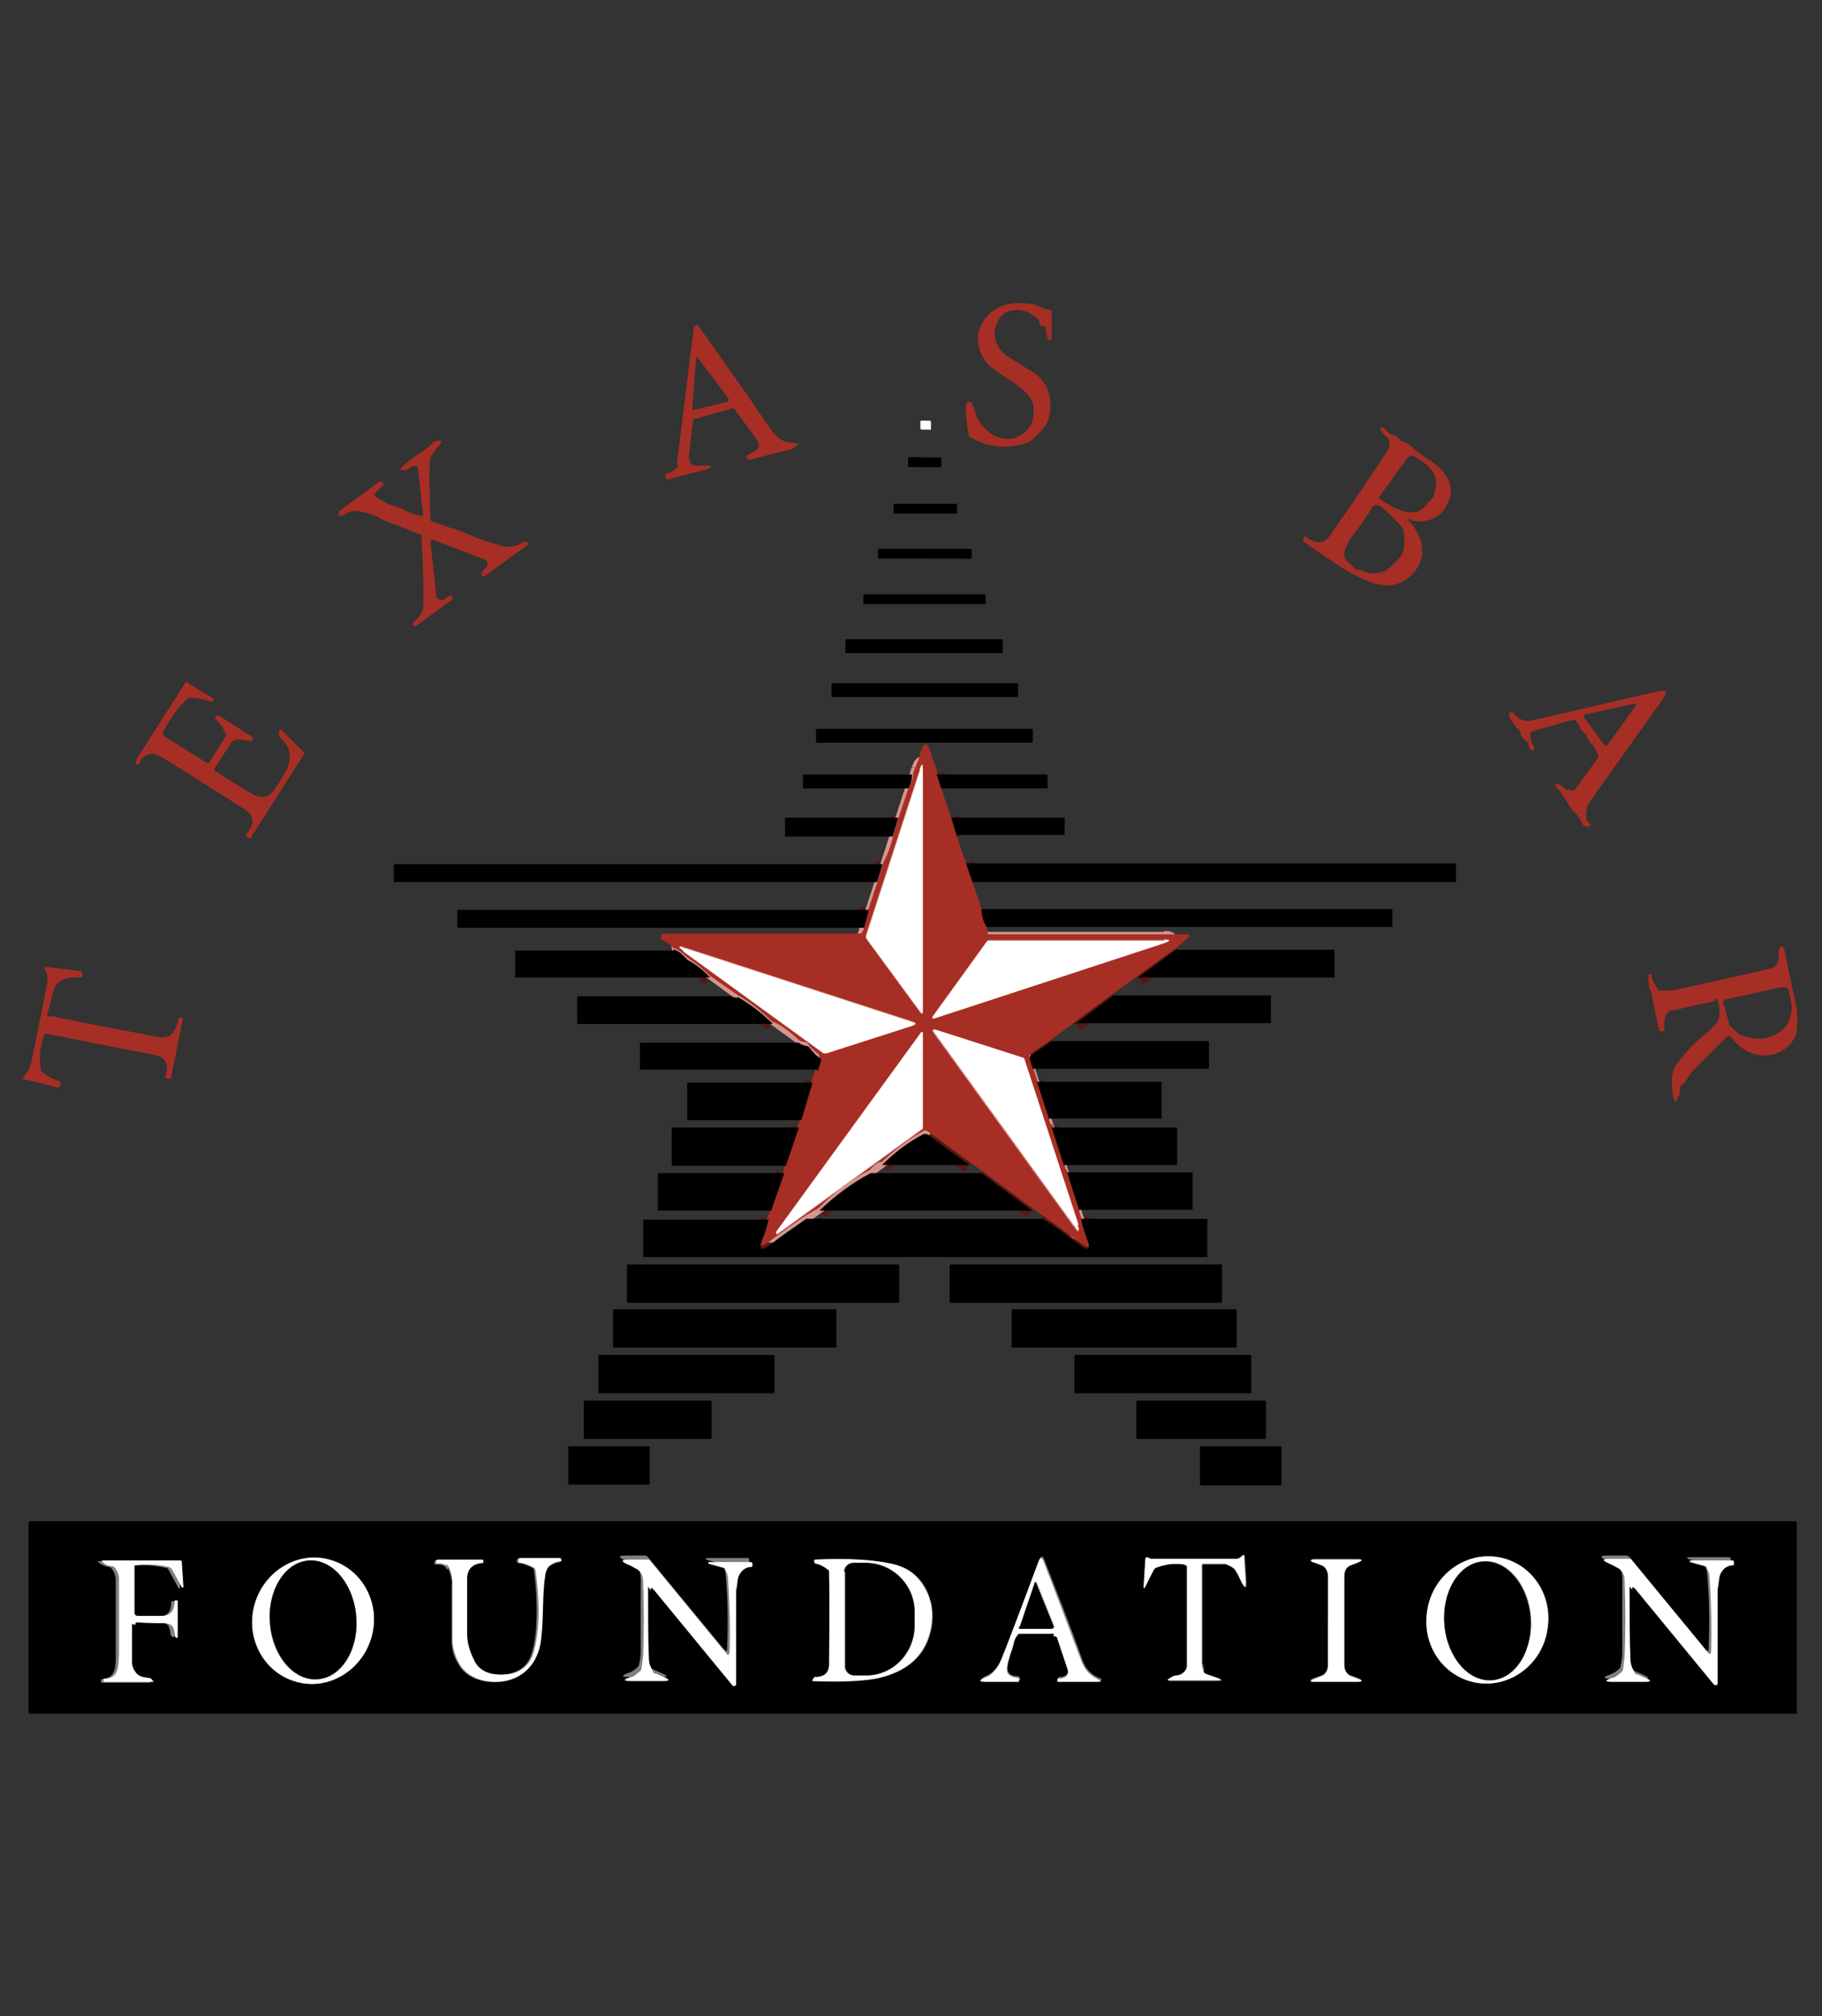 <?xml version="1.0" encoding="UTF-8"?>
<svg xmlns="http://www.w3.org/2000/svg" width="223.5" height="247.3" version="1.1" viewBox="0 0 223.5 247.3">
  <rect x="0" y="0" width="223.5" height="247.3" fill="#333333" stroke="none"/>
  <!-- Generator: Adobe Illustrator 28.7.1, SVG Export Plug-In . SVG Version: 1.2.0 Build 142)  -->
  <g>
    <g id="Layer_1">
      <g>
        <g>
          <path d="M114.9,95l.6,1.8" vector-effect="non-scaling-stroke" fill="none" stroke="#541813" stroke-width="2"/>
          <path d="M116.7,100.3l.7,2.3" vector-effect="non-scaling-stroke" fill="none" stroke="#541813" stroke-width="2"/>
          <path d="M118.5,105.9l.8,2.3" vector-effect="non-scaling-stroke" fill="none" stroke="#541813" stroke-width="2"/>
          <path d="M120.4,111.5c0,1,.3,1.7.7,2.3" vector-effect="non-scaling-stroke" fill="none" stroke="#541813" stroke-width="2"/>
          <path d="M144.4,116.5l-4.8,3.5" vector-effect="non-scaling-stroke" fill="none" stroke="#541813" stroke-width="2"/>
          <path d="M136.6,122.1l-4.7,3.5" vector-effect="non-scaling-stroke" fill="none" stroke="#541813" stroke-width="2"/>
          <path d="M129,127.7l-2.6,1.8c-.1,0-.2.2-.1.4l.4,1.2" vector-effect="non-scaling-stroke" fill="none" stroke="#541813" stroke-width="2"/>
          <path d="M127.2,132.7l1.5,4.6" vector-effect="non-scaling-stroke" fill="none" stroke="#541813" stroke-width="2"/>
          <path d="M129,138.3l1.5,4.6" vector-effect="non-scaling-stroke" fill="none" stroke="#541813" stroke-width="2"/>
          <path d="M130.9,143.9l1.5,4.7" vector-effect="non-scaling-stroke" fill="none" stroke="#541813" stroke-width="2"/>
          <path d="M132.6,149.4c.2,1,.5,1.9.7,2.4.6,1.5.3,1.7-1,.7-1.2-.9-2.7-2-4.4-3.2" vector-effect="non-scaling-stroke" fill="none" stroke="#541813" stroke-width="2"/>
          <path d="M126.5,148.5l-6.2-4.6" vector-effect="non-scaling-stroke" fill="none" stroke="#541813" stroke-width="2"/>
          <path d="M118.9,142.9l-5.2-3.8c-.1,0-.3-.1-.4,0-1.8,1-3.5,2.3-5.1,3.8" vector-effect="non-scaling-stroke" fill="none" stroke="#541813" stroke-width="2"/>
          <path d="M106.8,143.9c-2.3,1.2-4.4,2.8-6.3,4.7" vector-effect="non-scaling-stroke" fill="none" stroke="#541813" stroke-width="2"/>
          <path d="M98.9,149.5c-1.7,1.2-3.2,2.2-4.3,3.1-1.3,1-1.6.8-1-.8.2-.6.5-1.4.7-2.3" vector-effect="non-scaling-stroke" fill="none" stroke="#541813" stroke-width="2"/>
          <path d="M94.6,148.5l1.6-4.6" vector-effect="non-scaling-stroke" fill="none" stroke="#541813" stroke-width="2"/>
          <path d="M96.4,143l1.6-4.7" vector-effect="non-scaling-stroke" fill="none" stroke="#541813" stroke-width="2"/>
          <path d="M98.3,137.4l1.4-4.7" vector-effect="non-scaling-stroke" fill="none" stroke="#541813" stroke-width="2"/>
          <path d="M100.2,131.2l.4-1.2c0-.2,0-.3-.1-.4-.5-.4-1-.8-1.3-1.3,0-.1-.2-.2-.4-.2-.4,0-.7-.2-.9-.4" vector-effect="non-scaling-stroke" fill="none" stroke="#541813" stroke-width="2"/>
          <path d="M94.8,125.6c-1.3-1.3-2.7-2.4-4.3-3.3" vector-effect="non-scaling-stroke" fill="none" stroke="#541813" stroke-width="2"/>
          <path d="M87.1,120c-.7-.7-1.5-1.4-2.3-1.9-.3-.2-.7-.5-1-.8-.4-.4-.8-.6-1.2-.7" vector-effect="non-scaling-stroke" fill="none" stroke="#541813" stroke-width="2"/>
          <path d="M105.9,113.8l.6-2.3" vector-effect="non-scaling-stroke" fill="none" stroke="#541813" stroke-width="2"/>
          <path d="M107.7,108.2l.7-2.3" vector-effect="non-scaling-stroke" fill="none" stroke="#541813" stroke-width="2"/>
          <path d="M109.5,102.6l.7-2.3" vector-effect="non-scaling-stroke" fill="none" stroke="#541813" stroke-width="2"/>
          <path d="M111.4,96.8c.4-.6.6-1.2.5-1.7" vector-effect="non-scaling-stroke" fill="none" stroke="#541813" stroke-width="2"/>
          <path d="M112.8,94.4l-6.6,20.3c0,.2,0,.3,0,.4l6.6,9c.2.3.4.3.4-.1v-29.6c0-.8-.1-.8-.4,0" vector-effect="non-scaling-stroke" fill="none" stroke="#d39690" stroke-width="2"/>
          <path d="M142.8,115.3h-21.4c-.2,0-.3,0-.4.2l-6.5,9c-.2.3-.2.4.2.3l28.1-9.2c.8-.3.8-.4,0-.4" vector-effect="non-scaling-stroke" fill="none" stroke="#d39690" stroke-width="2"/>
          <path d="M83.8,116.6l17.2,12.5c.1,0,.3.1.4,0l10.6-3.4c.4-.1.4-.2,0-.4l-28-9.1c-.8-.3-.8-.1-.2.3" vector-effect="non-scaling-stroke" fill="none" stroke="#d39690" stroke-width="2"/>
          <path d="M132.2,150.3l-6.6-20.2c0-.2-.2-.3-.3-.3l-10.6-3.4c-.4-.1-.4,0-.2.3l17.3,23.9c.5.7.6.6.3-.2" vector-effect="non-scaling-stroke" fill="none" stroke="#d39690" stroke-width="2"/>
          <path d="M113.2,126.8c0,0,0-.1-.1-.1,0,0,0,0-.1,0l-17.8,24.5c0,0,0,.2,0,.2,0,0,.1,0,.2,0l17.8-12.9s0,0,0-.1v-11.5" vector-effect="non-scaling-stroke" fill="none" stroke="#d39690" stroke-width="2"/>
          <path d="M145.6,192.3v12.1c0,.7-.6,1.2-1.2,1.2,0,0,0,0,0,0-.2,0-.6.1-.9.4-.2.2-.2.2,0,.2h5.9c.6,0,.6-.1,0-.3l-1.4-.5c-.2,0-.3-.2-.3-.4,0-.5-.1-.8-.2-1,0-.4,0-.8,0-1.3,0-3.3,0-6.8,0-10.6,0-.1,0-.2.2-.2.8,0,1.7,0,2.6,0,.1,0,.5.1.9.4.3.1.5.4.6.7,0,.2.3.6.6,1.2.4.7.5.7.5-.1l-.2-3.2c0-.2,0-.2-.2,0-.3.3-.5.4-.7.4-4.1,0-7.4,0-10,0-.2,0-.3,0-.5,0l-.5-.2c-.1,0-.2,0-.3.1,0,0,0,0,0,0l-.2,3.2c0,.6,0,.6.3,0l.9-1.8c0-.1.2-.2.3-.3,1.1-.5,2.3-.6,3.5-.4.2,0,.3.1.3.3" vector-effect="non-scaling-stroke" fill="none" stroke="gray" stroke-width="2"/>
          <path d="M129.8,200.8l1.3,3.9c0,.1,0,.2,0,.3-.2.5-.6.7-1.2.7,0,0-.1,0-.1.1v.2c0,0,0,.1.1.1,1.6,0,3.2,0,4.7,0,.7,0,.7-.1.2-.3-1-.4-1.7-1.2-2.1-2.4-1.6-4.5-3.2-8.5-4.6-12.1-.2-.5-.4-.5-.6,0-2.3,6.2-3.9,10.2-4.6,12.1-.2.5-.4.9-.7,1.2-.3.4-.7.7-1.1.9-.9.4-.9.6,0,.6h3.9c.1,0,.2,0,.1-.2h0c0-.2-.1-.3-.2-.3-.9,0-1.3-.3-1.3-1,0-.4.2-1.2.6-2.4.2-.5.2-1.2.7-1.8.1-.1.3-.2.4-.2h4.1c.2,0,.4.1.5.3" vector-effect="non-scaling-stroke" fill="none" stroke="gray" stroke-width="2"/>
          <path d="M36.4,206.3c4,1.1,8.1-1.5,9.2-5.6h0c1.1-4.1-1.2-8.4-5.2-9.4-4-1.1-8.1,1.5-9.2,5.6h0c-1.1,4.1,1.2,8.4,5.2,9.4" vector-effect="non-scaling-stroke" fill="none" stroke="gray" stroke-width="2"/>
          <path d="M181.1,206.4c4.1.7,8-2.2,8.7-6.4.7-4.2-2-8.3-6-9h0c-4.1-.7-8,2.2-8.7,6.4-.7,4.2,2,8.3,6,9h0" vector-effect="non-scaling-stroke" fill="none" stroke="gray" stroke-width="2"/>
          <path d="M55,192.4c.3.8.5,1.5.4,2,0,3.3,0,5.7,0,7,0,1.1.4,2.1,1,3,1.3,2,4.4,2.3,6.4,1.6,2.2-.8,3.2-2.8,3.5-5,.3-2.5,0-5.2.5-7.8,0-.5.3-.9.6-1.1.4-.3.8-.4,1.3-.5.1,0,.1,0,0-.2v-.2c-.1,0-.2,0-.2,0h-4.9c-.1,0-.2,0-.2.2h0c0,.2,0,.3.1.3.5,0,1.1.3,1.8.6.1,0,.2.2.2.4.4,2.9.4,5.5.2,7.7-.2,1.6-.5,2.8-1,3.5-.8,1.1-2.1,1.6-3.8,1.5-1.5-.1-2.5-.7-3-1.9-.5-1.2-.8-2.2-.8-3.2,0-.5,0-2.7,0-6.6,0-1.2.7-1.9,2-2,0,0,0,0,0,0h0c0-.3-.1-.3-.2-.3h-5.4c-.1,0-.2,0-.2.2v.2c0,.1,0,.1.1.1.4,0,.8,0,1.1.2.1,0,.2.2.3.4" vector-effect="non-scaling-stroke" fill="none" stroke="gray" stroke-width="2"/>
          <path d="M79.5,194.6c0-.4.1-.5.4-.1l9.7,11.8c0,0,.2.1.3,0,0,0,0-.1,0-.2,0-3,0-6.6,0-10.6,0-.3,0-.6,0-.9.1-.7,0-1.5.5-2.1.4-.5.8-.7,1.4-.8,0,0,.1,0,.1-.2v-.2c0,0,0-.2-.2-.2h-5c0,0-.1,0-.1,0v.2c0,0,0,0,0,0l1.8.5c.1,0,.2.2.3.3.2.4.3.7.3.9.3,3.1.3,6.2.2,9.2,0,.4-.1.4-.4.1l-9.3-11.3c-.1-.1-.2-.2-.4-.2h-2.3c-1,0-1,.2-.1.6.3.1.6.3,1,.5.8.4.9,1.1.9,1.9,0,2.9,0,5.8,0,8.6,0,.3,0,.9-.2,1.7,0,.2-.1.3-.2.4-.4.4-.8.6-1.1.7-.9.3-.9.5,0,.5h4c.9,0,.9-.1,0-.5l-.9-.4c-.2,0-.3-.2-.4-.3-.3-.5-.4-1-.5-1.6,0-2.1-.1-5.1-.1-8.8" vector-effect="non-scaling-stroke" fill="none" stroke="gray" stroke-width="2"/>
          <path d="M101.8,192.9c0,5,0,8.8,0,11.4,0,1-.6,1.5-1.8,1.4,0,0,0,0,0,0l-.2.3c0,0,0,.1,0,.2,3.4.2,6,0,7.7-.3,3.9-.8,6.2-2.9,6.8-6.3.3-1.7,0-3.3-.7-4.7-.9-1.7-2.3-2.7-4.2-3.1-2.3-.5-5.4-.6-9.3-.5-.2,0-.3.1-.1.3,0,0,.1.1.2.2.5.2,1,.4,1.4.7.1.1.2.3.2.4" vector-effect="non-scaling-stroke" fill="none" stroke="gray" stroke-width="2"/>
          <path d="M199.9,194.6c0-.4.1-.5.4-.1l9.7,11.8c0,.1.2.1.3,0,0,0,0-.1,0-.2,0-3,0-6.6,0-10.7,0-.3,0-.6,0-.9.1-.7,0-1.5.5-2.1.4-.5.8-.7,1.4-.8,0,0,.1,0,.1-.2v-.2c0,0,0-.2-.2-.2,0,0,0,0,0,0h-5c0,0-.1,0-.1,0v.2c0,0,0,0,0,0l1.8.5c.1,0,.2.2.3.3.2.4.3.7.3.9.3,3.1.3,6.2.2,9.3,0,.4-.1.4-.4.1l-9.3-11.3c-.1-.1-.2-.2-.4-.2h-2.3c-1,0-1,.2-.1.6.3.1.6.3,1,.5.8.4.9,1.1.9,1.9,0,2.9,0,5.8,0,8.7,0,.3,0,.9-.2,1.8,0,.2-.1.3-.2.4-.4.4-.8.6-1.1.7-.9.3-.9.5,0,.5h4c.9,0,.9-.1,0-.5l-.9-.4c-.2,0-.3-.2-.4-.3-.3-.5-.4-1-.5-1.6,0-2.2-.1-5.1-.1-8.9" vector-effect="non-scaling-stroke" fill="none" stroke="gray" stroke-width="2"/>
          <path d="M16.4,198.9c1.4,0,2.5,0,3.2.1.9,0,1.2.4,1.3,1.3,0,.3.1.4.3.5,0,0,.1,0,.2,0,0,0,0,0,0,0v-4.4c0,0,0,0,0,0h-.2c-.2,0-.2,0-.2.2,0,1.1-.5,1.7-1.6,1.7-1,0-1.9,0-2.9,0-.2,0-.4-.1-.4-.4v-5.8s0,0,0,0c1.4-.2,2.8-.1,4.2.2.2,0,.3.1.4.3l1.2,2.2s0,0,0,0c0,0,0,0,.2,0,0,0,0,0,0-.1l-.2-3c0-.1,0-.2-.2-.2h-9.4c-.4,0-.4,0,0,.3.3.2.6.3,1,.4.2,0,.3.1.4.2.3.4.5.9.5,1.4,0,2.1,0,5.2,0,9.1,0,1.3.1,3-1.8,3.1,0,0,0,0,0,0v.2c0,.1,0,.2,0,.2h5.9c.2,0,.2,0,0-.2-.2-.2-.4-.3-.6-.3-.6,0-1.1-.2-1.4-.6-.3-.4-.5-.8-.5-1.3,0-2.7,0-4.2,0-4.7,0-.2,0-.3.3-.3" vector-effect="non-scaling-stroke" fill="none" stroke="gray" stroke-width="2"/>
          <path d="M162.9,198.7c0,3.5,0,5.3,0,5.4,0,.7-.3,1.2-.8,1.4,0,0-.3.1-.8.3-.7.2-.7.4,0,.4.7,0,1.6,0,2.6,0,1,0,1.8,0,2.6,0,.7,0,.7-.1,0-.4-.5-.2-.8-.3-.8-.3-.5-.2-.8-.6-.8-1.4,0,0,0-1.9,0-5.4,0-3.5,0-5.3,0-5.4,0-.7.3-1.2.8-1.4,0,0,.3-.1.8-.3.7-.2.7-.4,0-.4-.7,0-1.6,0-2.6,0-1,0-1.8,0-2.5,0-.7,0-.7.1,0,.4.5.2.8.3.8.3.5.2.8.7.8,1.4,0,0,0,1.9,0,5.4" vector-effect="non-scaling-stroke" fill="none" stroke="gray" stroke-width="2"/>
          <path d="M125.1,199.5c0,.1,0,.2.1.2h3.8c.3,0,.4,0,.3-.3l-2.1-5.2c0-.2-.2-.2-.2,0l-1.8,5.3" vector-effect="non-scaling-stroke" fill="none" stroke="gray" stroke-width="2"/>
          <path d="M39,206c2.9-.2,5.1-3.7,4.7-7.7-.3-4-3-7.1-5.9-6.8-2.9.2-5.1,3.7-4.7,7.7.3,4,3,7.1,5.9,6.8" vector-effect="non-scaling-stroke" fill="none" stroke="gray" stroke-width="2"/>
          <path d="M183.1,206c2.9-.2,5-3.7,4.7-7.7h0c-.3-4-3-7.1-5.9-6.8-2.9.2-5,3.7-4.7,7.7h0c.3,4,3,7.1,5.9,6.8" vector-effect="non-scaling-stroke" fill="none" stroke="gray" stroke-width="2"/>
          <path d="M103.6,192.8v11.6c0,.6.5,1.1,1.1,1.1h1.5c3.3,0,5.9-2.7,5.9-6.1h0s0-1.7,0-1.7c0-3.3-2.7-6-6-6h-1.5c-.6,0-1.1.5-1.1,1.1h0" vector-effect="non-scaling-stroke" fill="none" stroke="gray" stroke-width="2"/>
        </g>
        <path d="M127.9,40c0,0,0,0-.1,0-.2,0-.3-.2-.3-.4,0-.5-.5-.8-1.2-1.2-.8-.4-1.6-.5-2.3-.3-.7.2-1.3.6-1.6,1.3-.4.8-.5,1.5-.3,2.2.2.9.8,1.7,1.8,2.3.8.5,1.4.9,1.9,1.2.9.5,1.5.9,1.8,1.3,1,1,1.4,2.4,1.2,4-.1,1.6-.9,2.2-1.8,3.2-.4.4-.8.7-1.3.8-2.2.7-4.5.5-6.7-.8-.1,0-.2-.2-.2-.4-.2-1.1-.3-2.1-.3-3.1,0-.4,0-.7.3-.8.2,0,.3,0,.4.1.1.2.3.6.5,1.4.2.7.7,1.4,1.5,2.1,1.7,1.5,4,1.2,5.2-.7.3-.5.4-1.2.4-2.1,0-.6-.3-1.2-.8-1.8-.6-.6-1.4-1.3-2.5-1.9-1.2-.8-2-1.4-2.4-1.8-1-1.3-1.4-2.7-1-4,.3-1.1,1-2,1.9-2.6.9-.6,2-.9,3.4-.8.8,0,1.5.1,1.9.3.6.3,1.1.5,1.5.5.2,0,.2.1.2.3,0,1.5,0,2.5,0,3.1,0,.1,0,.2-.1.3,0,0-.2,0-.3,0,0,0,0,0,0,0-.2-.5-.3-.9-.3-1.3,0-.2,0-.3,0-.3Z" fill="#a72e24"/>
        <path d="M83,57.2l2.1-17c0-.2.2-.3.4-.3,0,0,.2,0,.2.1,2.6,3.7,4.6,6.5,6,8.5,1.8,2.6,2.8,4.2,3.2,4.6.2.3.6.6,1,.9.1,0,.3.1.4.2l1.5.2c.2,0,.2,0,0,.2-.4.3-.7.5-.7.5-1.7.4-3.4.8-5,1.3-.2,0-.4,0-.5-.2h0c0-.2,0-.2,0-.3,0,0,0,0,0,0l1-.6c.6-.3.6-.7.3-1.3l-2.8-3.8c0-.1-.2-.2-.3-.1l-4.6,1.3c-.1,0-.2.1-.2.2l-.5,4.5c0,.5.3,1,.8,1,0,0,0,0,.1,0h1.4c.6,0,.6.1.1.4-.2,0-.4.2-.7.2-2,.5-3.4.9-4.2,1.1-.2,0-.3,0-.4-.2,0,0,0,0,0,0v-.2c0-.1,0-.3.2-.3.4-.1.8-.3,1.2-.7.1-.1.2-.2.2-.4ZM84.9,50.1c0,.1,0,.2.2.2l4-1c.3,0,.4-.2.2-.5l-3.7-4.9c-.1-.2-.2-.2-.2,0l-.5,6.2Z" fill="#a72e24"/>
        <path d="M113.4,51.6c0,0,.2,0,.5,0,.2,0,.3,0,.3.2,0,.1,0,.4,0,.7,0,.2,0,.3-.2.2-.1,0-.3,0-.4,0-.1,0-.3,0-.4,0-.2,0-.3,0-.3-.2,0-.4,0-.6,0-.7,0-.2,0-.2.2-.2.2,0,.4,0,.5,0Z" fill="#fff"/>
        <path d="M173.2,63.7c-.5-.1-.6,0-.2.4.7.8,1.2,1.7,1.4,2.7.2,1,0,1.9-.5,2.8-.7,1.1-1.6,1.8-2.8,2.1-.9.2-2,.1-3.3-.4-.9-.4-1.9-.9-3.1-1.6-1.6-1.1-3.2-2.1-4.7-3.2-.1,0-.2-.2-.1-.4v-.2c.1-.1.2-.2.3,0,1.2.7,2.1,1,3-.3,3.4-4.9,5.8-8.4,7.1-10.5.3-.5.2-1.2-.3-1.6-.3-.2-.5-.5-.7-.8,0,0,0-.2,0-.2h.1c.1-.1.3-.1.4,0,.3.5.8.8,1.2.9.3,0,.5.4.8.6.1.1.2.2.4.2.7.2,1.1.8,1.5,1.1.5.3,1.1.8,1.9,1.3.8.6,1.3,1,1.6,1.5,1.1,1.5,1,3-.2,4.6-.4.5-1,.9-1.8,1.1-.7.2-1.4.2-2.2,0ZM176,60.2c.4-1.1.1-2.1-.8-3-.6-.6-1.3-1-1.9-1.3-.2,0-.5,0-.6.2l-3.5,4.8c0,.1,0,.2,0,.3,1.8,1.1,4.1,2.6,5.6.9.5-.6.9-1,1.1-1.2,0,0,0-.1,0-.2,0,0,0,0,0-.1,0,0,0-.1,0-.3ZM166.7,69.8c.9.6,1.9.7,3,.3.3-.1.6-.3.9-.6,0,0,.3-.3.8-.8.5-.5.8-1,.8-1.4.1-.7.1-1.4,0-2,0-.4-.4-.9-.9-1.4-.6-.6-1.2-1.2-1.8-1.7-.4-.3-.9-.3-1.2,0,0,0,0,0,0,.1-.7,1.1-1.3,2.1-2.1,3-.5.6-.9,1.4-1.2,2.1-.5,1.3.7,1.7,1.4,2.5,0,0,0,0,.1,0,0,0,0,0,.1,0,0,0,.1,0,.2,0Z" fill="#a72e24"/>
        <path d="M51.6,65.5s0,0-.1,0c0,0-.2,0-.2,0-.4-.2-1.4-.6-2.9-1.2,0,0-.3,0-.8-.3-.4-.1-.9-.4-1.5-.7-.4-.2-1.1-.4-2.2-.6-1-.2-1.4.4-2.1.6,0,0,0,0-.1,0h-.1c-.1-.3,0-.5,0-.6,0,0,0,0,0,0l4.9-3.6c0,0,.2,0,.3,0h.1c.2.2.2.3,0,.5l-.9.9c-.1.1-.1.3,0,.4.8.5,1.5.9,2.1,1.1.7.2,1.3.4,1.8.7.3.2.9.4,1.8.6,0,0,.1,0,.2,0,0,0,0,0,0,0l-.6-5.7c0-.3-.3-.5-.5-.4,0,0-.2,0-.2,0-.3.2-.5.3-.7.4-.9.2-1,0-.3-.6.8-.7,1.4-1.1,1.9-1.4.5-.3,1-.7,1.5-1.2.2-.3.6-.4,1.1-.3,0,0,0,0,0,0,0,.1,0,.2,0,.3-.8.9-1.3,1.5-1.3,1.8-.2,1.2-.1,3.6,0,7.4,0,.2.1.4.3.4.6.2,1.2.4,1.7.6,1.1.3,1.8.6,2.1.7,1.1.5,1.8.8,2.2.9.7.2,1.5.5,2.2.7,1,.3,2,.2,2.9-.4.2-.1.3,0,.5,0h.1c0,.2,0,.2,0,.3,0,0,0,0,0,0l-5.4,3.9c-.1,0-.2,0-.3,0v-.3c-.1-.1,0-.2,0-.3.3-.2.6-.5.7-.8,0-.2,0-.5-.2-.6,0,0,0,0,0,0l-6.5-2.5c-.2,0-.3,0-.3.2l.7,6.6c0,.4.4.6.7.6.1,0,.2,0,.3-.1l.7-.5c0,0,.2,0,.2,0,0,0,0,0,0,0v.2c.2.2.2.3,0,.4l-4.4,3.2c-.1,0-.2,0-.3,0h0c-.1-.3,0-.4,0-.5.7-.5,1.1-1.1,1.2-1.7.1-2.4,0-5.4-.2-8.8,0-.1,0-.3-.2-.3,0,0,0,0,0,0Z" fill="#a72e24"/>
        <rect x="112.9" y="54.7" width="1.2" height="4.1" rx=".1" ry=".1" transform="translate(55.7 169.7) rotate(-89.5)"/>
        <path d="M117.4,62.4c0,.1,0,.2,0,.4,0,.2,0,.2-.2.2-.4,0-1.6,0-3.7,0-2,0-3.2,0-3.7,0-.2,0-.2,0-.2-.2,0-.1,0-.3,0-.4s0-.2,0-.4c0-.2,0-.2.2-.2.4,0,1.6,0,3.7,0,2,0,3.2,0,3.7,0,.2,0,.2,0,.2.2,0,.1,0,.3,0,.4Z"/>
        <rect x="112.9" y="62.2" width="1.2" height="11.5" rx=".1" ry=".1" transform="translate(45.3 181.3) rotate(-89.9)"/>
        <rect x="105.9" y="72.9" width="15" height="1.2" rx=".1" ry=".1"/>
        <rect x="103.8" y="78.2" width="19.3" height="1.7" rx=".1" ry=".1" transform="translate(-.1 .2) rotate(0)"/>
        <path d="M27.6,89.9c-.2-.6-.6-1.2-1.1-1.6-.1,0-.2-.2,0-.3h0c0-.3.3-.3.4-.2,0,0,0,0,0,0l3.9,2.5c.1,0,.2.2.2.3,0,0,0,.1,0,.2,0,0-.2.1-.3.1l-1.3-.2c-.4,0-.9.1-1.1.5l-2,3.1c0,0,0,.1,0,.2,1.8,1.2,3.3,2.1,4.5,2.8,1.2.7,2.1.6,2.9-.5,1.1-1.6,1.7-2.7,1.8-3.5.2-1.1-.2-2-1.1-2.8-.2-.2-.2-.3-.2-.6h0c0-.4.2-.5.4-.3l2.7,2.7c0,0,0,.1,0,.2l-6.5,10.2c-.1.2-.2.2-.4,0h-.1c-.1-.2-.2-.4,0-.5,0,0,0,0,0,0,1-1.2.9-2.2-.4-3-2.5-1.6-5.8-3.7-10-6.3-.6-.4-1.1-.5-1.5-.4-.6.1-1.1.5-1.3,1.2,0,0-.1.1-.2.1,0,0,0,0,0,0h-.1c-.2-.2-.2-.4-.1-.6,0,0,0,0,0,0l6-9.4c0-.2.2-.2.4,0l2.9,1.8c.2,0,.2.2.1.4,0,.1-.2.1-.4,0-.9-.3-1.7-.4-2.4-.4-.2,0-.3,0-.4.2-1,.9-1.9,2.1-2.8,3.8-.2.4-.1.6.2.8l5.1,3.2c0,0,.1,0,.2,0l2.1-3.3c0-.1.1-.3,0-.5Z" fill="#a72e24"/>
        <rect x="102" y="83.8" width="22.9" height="1.7" rx=".1" ry=".1"/>
        <path d="M192.4,96.8c.4.3.7.2.9-.1l2.7-3.7c0-.1.1-.3,0-.4-.2-.7-.5-1.2-.9-1.5-.1-.1-.2-.3-.3-.4-.1-.4-.3-.7-.7-1-.1-.1-.2-.2-.3-.4,0-.3-.2-.6-.5-.9,0-.1-.2-.2-.4-.1l-4.9,1.4c-.2,0-.3.2-.3.3,0,.5.1,1.1.5,1.6,0,.1,0,.3,0,.4,0,0,0,0,0,0h-.1c-.1.1-.2.1-.3,0-.1-.2-.3-.4-.3-.7,0-.2-.1-.3-.3-.4-.4-.3-.6-.6-.7-1,0-.2-.1-.3-.2-.4-.5-.5-1-1.1-1.2-1.8,0-.1,0-.3.1-.3.1,0,.3,0,.4,0,.6.9,1.5,1.2,2.6.9,4.9-1.1,9.9-2.3,15.2-3.5,1-.2,1.2,0,.6.9l-9.1,12.8c0,.1-.2.3-.2.4,0,.3-.1.5-.1.7-.1.7,0,1.2.4,1.4.2,0,.2.2,0,.3-.2.1-.4.2-.6,0-.2,0-.3-.2-.4-.4-.1-.4-.4-.8-.7-1.1-.2-.2-.5-.5-.8-1-.6-.9-1.1-1.8-1.7-2.4-.2-.2-.1-.3.1-.2h.2c.2,0,.4.2.6.3l.7.5ZM197.1,91.5l3.6-5c.1-.2,0-.2-.1-.2l-6,1.3c-.3,0-.4.2-.2.5l2.4,3.3c0,.1.2.1.2,0Z" fill="#a72e24"/>
        <rect x="100.1" y="89.4" width="26.6" height="1.7" rx=".1" ry=".1"/>
        <path d="M114.9,95l.6,1.8,1.2,3.6.7,2.3,1.1,3.2.8,2.3,1.1,3.3c0,1,.3,1.7.7,2.3,0,.3,0,.5,0,.6,0,.1.2.2.3.2h23.9c.2,0,.3,0,.4,0,.2,0,.2.3.1.4,0,0,0,0,0,0l-1.4,1.2-4.8,3.5-3.1,2.2-4.7,3.5-2.8,2.1-2.6,1.8c-.1,0-.2.2-.1.4l.4,1.2.5,1.5,1.5,4.6c0,.5,0,.8.4,1l1.5,4.6c0,.4,0,.7.3,1l1.5,4.7c0,.3,0,.6.2.9.2,1,.5,1.9.7,2.4.6,1.5.3,1.7-1,.7-1.2-.9-2.7-2-4.4-3.2l-1.4-1-6.2-4.6-1.4-1-5.2-3.8c-.1,0-.3-.1-.4,0-1.8,1-3.5,2.3-5.1,3.8-.5,0-1,.4-1.5,1-2.3,1.2-4.4,2.8-6.3,4.7l-1.6.9c-1.7,1.2-3.2,2.2-4.3,3.1-1.3,1-1.6.8-1-.8.2-.6.5-1.4.7-2.3.2-.3.3-.6.3-.9l1.6-4.6.2-.9,1.6-4.7.3-.9,1.4-4.7.5-1.5.4-1.2c0-.2,0-.3-.1-.4-.5-.4-1-.8-1.3-1.3,0-.1-.2-.2-.4-.2-.4,0-.7-.2-.9-.4-1.2-1.1-2.2-1.8-3.1-2.1-1.3-1.3-2.7-2.4-4.3-3.3l-3.3-2.3c-.7-.7-1.5-1.4-2.3-1.9-.3-.2-.7-.5-1-.8-.4-.4-.8-.6-1.2-.7-.4-.5-.9-.8-1.4-1-.1,0-.2-.2-.1-.3v-.3c.2-.2.3-.2.5-.2h23.8c.2,0,.3,0,.4-.2.1-.2.2-.4.2-.7l.6-2.3,1.1-3.3.7-2.3c.5-.9.9-2,1.2-3.3l.7-2.3,1.2-3.6c.4-.6.6-1.2.5-1.7.4-.9.7-1.6.8-2.1.5-1.9,1-1.9,1.5,0,0,.2.3.9.7,2ZM112.8,94.4l-6.6,20.3c0,.2,0,.3,0,.4l6.6,9c.2.3.4.3.4-.1v-29.6c0-.8-.1-.8-.4,0ZM142.8,115.3h-21.4c-.2,0-.3,0-.4.2l-6.5,9c-.2.3-.2.4.2.3l28.1-9.2c.8-.3.8-.4,0-.4ZM83.8,116.6l17.2,12.5c.1,0,.3.1.4,0l10.6-3.4c.4-.1.4-.2,0-.4l-28-9.1c-.8-.3-.8-.1-.2.3ZM132.2,150.3l-6.6-20.2c0-.2-.2-.3-.3-.3l-10.6-3.4c-.4-.1-.4,0-.2.3l17.3,23.9c.5.7.6.6.3-.2ZM113.2,126.8c0,0,0-.1-.1-.1,0,0,0,0-.1,0l-17.8,24.5c0,0,0,.2,0,.2,0,0,.1,0,.2,0l17.8-12.9s0,0,0-.1v-11.5Z" fill="#a72e24"/>
        <path d="M112.8,94.4c.3-.8.4-.8.4,0v29.6c0,.4-.1.4-.3.1l-6.6-9c0-.1-.1-.3,0-.4l6.6-20.3Z" fill="#fff"/>
        <path d="M115.5,96.8l-.6-1.8h13.5c0,0,.1,0,.1.1v1.6s0,0,0,0h-13Z"/>
        <path d="M111.9,95c0,.5-.1,1.1-.5,1.7h-12.9c0,0,0,0,0,0v-1.6c0,0,0-.1.1-.1h13.4Z"/>
        <path d="M110.2,100.3l-.7,2.3h-13.1c0,0-.1,0-.1-.1v-2.1c0,0,0-.1.1-.1h13.9Z"/>
        <path d="M117.4,102.6l-.7-2.3h13.8c0,0,.1,0,.1,0v2.1c0,0,0,0,0,0h-13.1Z"/>
        <path d="M108.3,105.9l-.7,2.3h-59.3s0,0,0,0v-2.2c0,0,0,0,0,0h60Z"/>
        <path d="M119.3,108.2l-.8-2.3h60c0,0,.1,0,.1.1v2.1c0,0,0,.1,0,.1h-59.2Z"/>
        <path d="M106.6,111.5l-.6,2.3h-49.9c0,0,0,0,0,0v-2.2c0,0,0,0,0,0h50.5Z"/>
        <path d="M121.1,113.8c-.4-.6-.7-1.4-.7-2.3h50.4c0,0,0,0,0,0v2.2c0,0,0,0,0,0h-49.7Z"/>
        <path d="M142.8,115.3c.8,0,.8.1,0,.4l-28.1,9.2c-.4.1-.4,0-.2-.3l6.5-9c0-.1.2-.2.4-.2h21.4Z" fill="#fff"/>
        <path d="M83.8,116.6c-.7-.5-.6-.6.2-.3l28,9.1c.4.1.4.2,0,.4l-10.6,3.4c-.2,0-.3,0-.4,0l-17.2-12.5Z" fill="#fff"/>
        <path d="M210.3,122.8l-5.4,1.2c-.2,0-.3.1-.4.3-.4.6-.4,1.2-.3,2,0,.1,0,.2-.2.2,0,0,0,0,0,0h-.2c-.2,0-.3,0-.3-.2-.3-1.4-.6-2.8-.9-4.3,0,0,0-.3-.3-.9,0-.3-.1-.7-.1-1.3,0-.1,0-.2.1-.3,0,0,.1,0,.1,0,.1,0,.2,0,.2.1,0,.5.3,1,.7,1.7,0,.1.2.2.3.2.8,0,1.5,0,2-.1,4.6-1,8.5-1.9,11.6-2.6.5-.1.8-.5,1-1.1,0-.1,0-.4,0-.6,0-.3-.1-.5,0-.6.3-.6.6-.5.7.1,1,4.7,1.5,7.1,1.5,7.2.1.9.1,1.9,0,2.8-.2.8-.7,1.5-1.5,2.1-1.9,1.2-3.9,1-5.8-.6,0,0-.3-.3-.5-.6-.2-.2-.3-.4-.3-.4-.1,0-.3,0-.4,0,0,0-1.4,1.4-4.2,4.2-.6.6-.8,1.4-1.4,1.8-.1,0-.2.2-.2.4,0,.4-.1.8-.3,1.2-.2.5-.4.5-.5,0-.2-.7-.2-1.5-.2-2.2,0-.8.2-1.5.6-2,.7-1,1.6-2,2.6-2.9,0,0,.5-.4,1.3-1.1.5-.5.9-.9,1.1-1.2.3-.7.3-1.6,0-2.6,0-.1-.1-.2-.3-.2ZM218.4,121.1l-6.7,1.5c-.2,0-.4.3-.3.5,0,0,0,0,0,0l.7,2.4c0,.2.2.5.5.7.4.3.6.7,1.3.9,2,.6,3.6.3,5-1,.4-.4.7-1.2.9-2.3,0-.3,0-.7-.1-1,0-.3-.2-.6-.2-1,0-.6-.4-.8-1-.7Z" fill="#a72e24"/>
        <path d="M82.6,116.5c.4,0,.8.3,1.2.7.4.4.7.7,1,.8.8.5,1.6,1.1,2.3,1.9h-23.9c0,0,0,0,0,0v-3.3c0,0,0,0,0,0h19.4Z"/>
        <path d="M144.4,116.5h19.3c0,0,0,0,0,0v3.3c0,0,0,.1-.1.1h-24s4.8-3.5,4.8-3.5Z"/>
        <path d="M6.2,124.6c3.1.7,7.5,1.5,13.2,2.6,1.7.3,2.2-.9,2.5-2.2,0-.1.1-.2.3-.2,0,0,.1,0,.1,0h.1c0,.2,0,.2,0,.3l-1.4,7c0,.2-.1.2-.3.2h-.2c-.1,0-.3-.2-.2-.3,0,0,0,0,0,0,.5-1.5,0-2.3-1.3-2.6-7.9-1.5-12.2-2.4-13.2-2.6-.2,0-.3,0-.4.2-.5,1.3-.6,2.7-.4,4.1,0,.2,0,.3.2.4.6.5,1.3.9,2,1.1.1,0,.2.2.2.3v.2c0,.2-.2.3-.4.3,0,0,0,0,0,0-1.1-.3-2.4-.7-4-1,0,0-.2,0-.2-.2,0,0,0,0,0,0,0,0,.2-.3.6-.8.2-.3.3-.6.4-.9.3-1.5,1-4.8,2-10,.1-.6,0-1.1-.3-1.6-.2-.2,0-.3.2-.3l4.1.5c.2,0,.3.2.3.4v.2c0,.1-.1.2-.3.2-.8-.1-1.6,0-2.3.4-.6.3-.9.9-1.1,1.8,0,0-.2.8-.6,2.3,0,.2,0,.3.2.3Z" fill="#a72e24"/>
        <path d="M90.5,122.3c1.6.9,3,2,4.3,3.3h-23.9c0,0-.1,0-.1,0v-3.3c0,0,0-.1.1-.1,5,0,11.1,0,18.5,0,.2,0,.3,0,.5.1.2,0,.4.1.5.1Z"/>
        <path d="M131.9,125.6l4.7-3.5h19.2c0,0,.1,0,.1.1v3.2c0,0,0,.1-.1.1h-24Z"/>
        <path d="M132.2,150.3c.3.8.1.8-.3.2l-17.3-23.9c-.2-.3-.2-.4.2-.3l10.6,3.4c.2,0,.3.2.3.3l6.6,20.2Z" fill="#fff"/>
        <path d="M113.2,126.8v11.5s0,0,0,.1l-17.8,12.9c0,0-.2,0-.2,0,0,0,0-.1,0-.2l17.8-24.5c0,0,.1,0,.2,0,0,0,0,0,0,.1Z" fill="#fff"/>
        <path d="M100.2,131.2h-21.7c0,0,0,0,0,0v-3.3c0,0,0,0,.1,0h19.4c.2.2.5.3.9.4.2,0,.3.1.4.2.4.5.8,1,1.3,1.3.1,0,.2.2.1.4l-.4,1.2Z"/>
        <path d="M129,127.7h19.2c0,0,.1,0,.1.1v3.2c0,0,0,.1-.1.1h-21.5s-.4-1.2-.4-1.2c0-.1,0-.3.1-.4l2.6-1.8Z"/>
        <path d="M99.7,132.7l-1.4,4.7h-14s0,0,0,0v-4.5c0,0,0-.1.1-.1h15.4Z"/>
        <path d="M128.7,137.3l-1.5-4.6h15.3c0,0,0,0,0,.1h0v4.4c0,0,0,0,0,0h-13.9Z"/>
        <path d="M98,138.3l-1.6,4.7h-13.9c0,0-.1,0-.1-.1v-4.5c0,0,0-.1.1-.1h15.5Z"/>
        <path d="M130.5,142.9l-1.5-4.6h15.3c0,0,.1,0,.1.1v4.4c0,0,0,.1-.1.1h-13.8Z"/>
        <path d="M118.9,142.9h-10.7c1.6-1.6,3.2-2.8,5.1-3.8.1,0,.3,0,.4,0l5.2,3.8Z"/>
        <path d="M132.4,148.5l-1.5-4.7h15.3c0,0,.1,0,.1,0v4.5c0,0,0,.1-.1.1h-13.8Z"/>
        <path d="M96.2,143.9l-1.6,4.6h-13.9s0,0,0,0v-4.5c0,0,0-.1.1-.1h15.4Z"/>
        <path d="M106.8,143.9h13.6s6.2,4.6,6.2,4.6h-26.1c1.9-1.8,4-3.4,6.3-4.6Z"/>
        <path d="M94.3,149.5c-.2,1-.5,1.8-.7,2.3-.6,1.5-.3,1.8,1,.8,1.1-.9,2.6-1.9,4.3-3.1h29c1.8,1.1,3.2,2.2,4.4,3.1,1.3,1,1.6.7,1-.7-.2-.6-.5-1.4-.7-2.4h15.4c0,0,.1,0,.1.1v4.5c0,0,0,.1,0,.1h-69.2c0,0,0,0,0,0v-4.5c0,0,0-.1.1-.1h15.4Z"/>
        <rect x="76.9" y="155.1" width="33.4" height="4.7" rx=".1" ry=".1"/>
        <rect x="116.5" y="155.1" width="33.4" height="4.7" rx=".1" ry=".1"/>
        <rect x="75.2" y="160.6" width="27.4" height="4.7" rx=".1" ry=".1"/>
        <rect x="124.1" y="160.6" width="27.6" height="4.7" rx=".1" ry=".1"/>
        <rect x="73.4" y="166.2" width="21.6" height="4.7" rx=".1" ry=".1"/>
        <rect x="131.8" y="166.2" width="21.7" height="4.7" rx=".1" ry=".1"/>
        <rect x="71.6" y="171.8" width="15.7" height="4.7" rx=".1" ry=".1"/>
        <rect x="139.4" y="171.8" width="15.9" height="4.7" rx=".1" ry=".1"/>
        <rect x="69.7" y="177.4" width="10" height="4.7" rx=".1" ry=".1"/>
        <path d="M152.2,177.4c2.8,0,4.4,0,4.8,0,.2,0,.2,0,.2.2,0,.3,0,1.1,0,2.2,0,1.1,0,1.8,0,2.2,0,.2,0,.2-.2.2-.4,0-2,0-4.8,0s-4.4,0-4.8,0c-.2,0-.2,0-.2-.2,0-.3,0-1.1,0-2.2s0-1.8,0-2.2c0-.2,0-.2.2-.2.4,0,2,0,4.8,0Z"/>
        <path d="M220.5,210.1c0,0,0,.1-.1.1H3.6c0,0-.1,0-.1-.1h0v-23.4c0,0,0-.1.1-.1h216.7c0,0,.1,0,.1.1v23.4ZM145.6,192.3v12.1c0,.7-.6,1.2-1.2,1.2,0,0,0,0,0,0-.2,0-.6.1-.9.4-.2.2-.2.2,0,.2h5.9c.6,0,.6-.1,0-.3l-1.4-.5c-.2,0-.3-.2-.3-.4,0-.5-.1-.8-.2-1,0-.4,0-.8,0-1.3,0-3.3,0-6.8,0-10.6,0-.1,0-.2.2-.2.8,0,1.7,0,2.6,0,.1,0,.5.1.9.4.3.1.5.4.6.7,0,.2.3.6.6,1.2.4.7.5.7.5-.1l-.2-3.2c0-.2,0-.2-.2,0-.3.3-.5.4-.7.4-4.1,0-7.4,0-10,0-.2,0-.3,0-.5,0l-.5-.2c-.1,0-.2,0-.3.1,0,0,0,0,0,0l-.2,3.2c0,.6,0,.6.3,0l.9-1.8c0-.1.2-.2.3-.3,1.1-.5,2.3-.6,3.5-.4.2,0,.3.1.3.3ZM129.8,200.8l1.3,3.9c0,.1,0,.2,0,.3-.2.5-.6.7-1.2.7,0,0-.1,0-.1.1v.2c0,0,0,.1.1.1,1.6,0,3.2,0,4.7,0,.7,0,.7-.1.2-.3-1-.4-1.7-1.2-2.1-2.4-1.6-4.5-3.2-8.5-4.6-12.1-.2-.5-.4-.5-.6,0-2.3,6.2-3.9,10.2-4.6,12.1-.2.5-.4.9-.7,1.2-.3.4-.7.7-1.1.9-.9.4-.9.6,0,.6h3.9c.1,0,.2,0,.1-.2h0c0-.2-.1-.3-.2-.3-.9,0-1.3-.3-1.3-1,0-.4.2-1.2.6-2.4.2-.5.2-1.2.7-1.8.1-.1.3-.2.4-.2h4.1c.2,0,.4.1.5.3ZM36.4,206.3c4,1.1,8.1-1.5,9.2-5.6h0c1.1-4.1-1.2-8.4-5.2-9.4-4-1.1-8.1,1.5-9.2,5.6h0c-1.1,4.1,1.2,8.4,5.2,9.4ZM181.1,206.4c4.1.7,8-2.2,8.7-6.4.7-4.2-2-8.3-6-9h0c-4.1-.7-8,2.2-8.7,6.4-.7,4.2,2,8.3,6,9h0ZM55,192.4c.3.8.5,1.5.4,2,0,3.3,0,5.7,0,7,0,1.1.4,2.1,1,3,1.3,2,4.4,2.3,6.4,1.6,2.2-.8,3.2-2.8,3.5-5,.3-2.5,0-5.2.5-7.8,0-.5.3-.9.6-1.1.4-.3.8-.4,1.3-.5.1,0,.1,0,0-.2v-.2c-.1,0-.2,0-.2,0h-4.9c-.1,0-.2,0-.2.2h0c0,.2,0,.3.1.3.5,0,1.1.3,1.8.6.1,0,.2.2.2.4.4,2.9.4,5.5.2,7.7-.2,1.6-.5,2.8-1,3.5-.8,1.1-2.1,1.6-3.8,1.5-1.5-.1-2.5-.7-3-1.9-.5-1.2-.8-2.2-.8-3.2,0-.5,0-2.7,0-6.6,0-1.2.7-1.9,2-2,0,0,0,0,0,0h0c0-.3-.1-.3-.2-.3h-5.4c-.1,0-.2,0-.2.2v.2c0,.1,0,.1.1.1.4,0,.8,0,1.1.2.1,0,.2.2.3.4ZM79.5,194.6c0-.4.1-.5.4-.1l9.7,11.8c0,0,.2.1.3,0,0,0,0-.1,0-.2,0-3,0-6.6,0-10.6,0-.3,0-.6,0-.9.1-.7,0-1.5.5-2.1.4-.5.8-.7,1.4-.8,0,0,.1,0,.1-.2v-.2c0,0,0-.2-.2-.2h-5c0,0-.1,0-.1,0v.2c0,0,0,0,0,0l1.8.5c.1,0,.2.2.3.3.2.4.3.7.3.9.3,3.1.3,6.2.2,9.2,0,.4-.1.4-.4.1l-9.3-11.3c-.1-.1-.2-.2-.4-.2h-2.3c-1,0-1,.2-.1.6.3.1.6.3,1,.5.8.4.9,1.1.9,1.9,0,2.9,0,5.8,0,8.6,0,.3,0,.9-.2,1.7,0,.2-.1.3-.2.4-.4.4-.8.6-1.1.7-.9.3-.9.5,0,.5h4c.9,0,.9-.1,0-.5l-.9-.4c-.2,0-.3-.2-.4-.3-.3-.5-.4-1-.5-1.6,0-2.1-.1-5.1-.1-8.8ZM101.8,192.9c0,5,0,8.8,0,11.4,0,1-.6,1.5-1.8,1.4,0,0,0,0,0,0l-.2.3c0,0,0,.1,0,.2,3.4.2,6,0,7.7-.3,3.9-.8,6.2-2.9,6.8-6.3.3-1.7,0-3.3-.7-4.7-.9-1.7-2.3-2.7-4.2-3.1-2.3-.5-5.4-.6-9.3-.5-.2,0-.3.1-.1.3,0,0,.1.1.2.2.5.2,1,.4,1.4.7.1.1.2.3.2.4ZM199.9,194.6c0-.4.1-.5.4-.1l9.7,11.8c0,.1.2.1.3,0,0,0,0-.1,0-.2,0-3,0-6.6,0-10.7,0-.3,0-.6,0-.9.1-.7,0-1.5.5-2.1.4-.5.8-.7,1.4-.8,0,0,.1,0,.1-.2v-.2c0,0,0-.2-.2-.2,0,0,0,0,0,0h-5c0,0-.1,0-.1,0v.2c0,0,0,0,0,0l1.8.5c.1,0,.2.2.3.3.2.4.3.7.3.9.3,3.1.3,6.2.2,9.3,0,.4-.1.4-.4.1l-9.3-11.3c-.1-.1-.2-.2-.4-.2h-2.3c-1,0-1,.2-.1.6.3.1.6.3,1,.5.8.4.9,1.1.9,1.9,0,2.9,0,5.8,0,8.7,0,.3,0,.9-.2,1.8,0,.2-.1.3-.2.4-.4.4-.8.6-1.1.7-.9.3-.9.5,0,.5h4c.9,0,.9-.1,0-.5l-.9-.4c-.2,0-.3-.2-.4-.3-.3-.5-.4-1-.5-1.6,0-2.2-.1-5.1-.1-8.9ZM16.4,198.9c1.4,0,2.5,0,3.2.1.9,0,1.2.4,1.3,1.3,0,.3.1.4.3.5,0,0,.1,0,.2,0,0,0,0,0,0,0v-4.4c0,0,0,0,0,0h-.2c-.2,0-.2,0-.2.2,0,1.1-.5,1.7-1.6,1.7-1,0-1.9,0-2.9,0-.2,0-.4-.1-.4-.4v-5.8s0,0,0,0c1.4-.2,2.8-.1,4.2.2.2,0,.3.1.4.3l1.2,2.2s0,0,0,0c0,0,0,0,.2,0,0,0,0,0,0-.1l-.2-3c0-.1,0-.2-.2-.2h-9.4c-.4,0-.4,0,0,.3.3.2.6.3,1,.4.2,0,.3.1.4.2.3.4.5.9.5,1.4,0,2.1,0,5.2,0,9.1,0,1.3.1,3-1.8,3.1,0,0,0,0,0,0v.2c0,.1,0,.2,0,.2h5.9c.2,0,.2,0,0-.2-.2-.2-.4-.3-.6-.3-.6,0-1.1-.2-1.4-.6-.3-.4-.5-.8-.5-1.3,0-2.7,0-4.2,0-4.7,0-.2,0-.3.3-.3ZM162.9,198.7c0,3.5,0,5.3,0,5.4,0,.7-.3,1.2-.8,1.4,0,0-.3.1-.8.3-.7.2-.7.4,0,.4.7,0,1.6,0,2.6,0,1,0,1.8,0,2.6,0,.7,0,.7-.1,0-.4-.5-.2-.8-.3-.8-.3-.5-.2-.8-.6-.8-1.4,0,0,0-1.9,0-5.4,0-3.5,0-5.3,0-5.4,0-.7.3-1.2.8-1.4,0,0,.3-.1.8-.3.7-.2.7-.4,0-.4-.7,0-1.6,0-2.6,0-1,0-1.8,0-2.5,0-.7,0-.7.1,0,.4.5.2.8.3.8.3.5.2.8.7.8,1.4,0,0,0,1.9,0,5.4Z"/>
        <path d="M145.3,191.9c-1.3-.2-2.4,0-3.5.4-.1,0-.2.2-.3.3l-.9,1.8c-.2.5-.4.5-.3,0l.2-3.2c0-.1.1-.2.2-.2,0,0,0,0,0,0l.5.2c.2,0,.3,0,.5,0,2.6,0,5.9,0,10,0,.2,0,.4-.1.7-.4.1-.1.2-.1.2,0l.2,3.2c0,.8-.1.8-.5.1-.3-.7-.5-1.1-.6-1.2-.2-.4-.4-.6-.6-.7-.5-.3-.8-.4-.9-.4-.9,0-1.7,0-2.6,0-.1,0-.2,0-.2.2,0,3.7,0,7.3,0,10.6,0,.4,0,.9,0,1.3,0,.2,0,.5.2,1,0,.2.1.3.3.4l1.4.5c.6.2.6.3,0,.3h-5.9c-.2,0-.3,0,0-.2.4-.3.7-.4.9-.4.6,0,1.2-.5,1.3-1.1,0,0,0,0,0,0v-12.1c0-.2,0-.3-.2-.3Z" fill="#fff"/>
        <path d="M129.3,200.4h-4.1c-.2,0-.3,0-.4.2-.5.5-.5,1.3-.7,1.8-.4,1.1-.6,1.9-.6,2.4,0,.6.5.9,1.3,1,.1,0,.2,0,.2.2h0c0,.2,0,.3-.1.3h-3.9c-1,0-1-.2,0-.6.5-.2.8-.5,1.1-.9.3-.3.5-.8.7-1.2.8-1.9,2.3-5.9,4.6-12.1.2-.5.4-.5.6,0,1.4,3.6,2.9,7.6,4.6,12.1.4,1.2,1.1,1.9,2.1,2.4.5.2.5.3-.2.3-1.5,0-3.1,0-4.7,0,0,0-.1,0-.1-.1v-.2c0,0,0-.1.1-.1.7,0,1.1-.2,1.2-.7,0-.1,0-.2,0-.3l-1.3-3.9c0-.2-.2-.3-.5-.3ZM125.1,199.5c0,.1,0,.2.1.2h3.8c.3,0,.4,0,.3-.3l-2.1-5.2c0-.2-.2-.2-.2,0l-1.8,5.3Z" fill="#fff"/>
        <path d="M36.4,206.3c-4-1.1-6.3-5.3-5.2-9.4,1.1-4.1,5.2-6.7,9.2-5.6h0c4,1.1,6.3,5.3,5.2,9.4-1.1,4.1-5.2,6.7-9.2,5.6h0ZM39,206c2.9-.2,5.1-3.7,4.7-7.7-.3-4-3-7.1-5.9-6.8-2.9.2-5.1,3.7-4.7,7.7.3,4,3,7.1,5.9,6.8Z" fill="#fff"/>
        <path d="M181.1,206.4c-4.1-.7-6.8-4.7-6-9h0c.7-4.2,4.6-7.1,8.7-6.4,4.1.7,6.8,4.7,6,9h0c-.7,4.2-4.6,7.1-8.7,6.4ZM183.1,206c2.9-.2,5-3.7,4.7-7.7h0c-.3-4-3-7.1-5.9-6.8-2.9.2-5,3.7-4.7,7.7h0c.3,4,3,7.1,5.9,6.8Z" fill="#fff"/>
        <path d="M54.7,192c-.3-.2-.7-.3-1.1-.2,0,0-.1,0-.1-.1v-.2c0-.1,0-.2.2-.2h5.4c.1,0,.2,0,.2.2h0c0,.2,0,.2,0,.2-1.4.1-2,.8-2,2,0,3.9,0,6.1,0,6.6,0,1,.2,2,.8,3.2.5,1.2,1.5,1.8,3,1.9,1.7.1,3-.4,3.8-1.5.5-.7.8-1.9,1-3.5.3-2.2.2-4.8-.2-7.7,0-.2-.1-.3-.2-.4-.7-.4-1.3-.6-1.8-.6-.1,0-.1,0-.1-.2h0c0-.3,0-.4.2-.4h4.9c0,0,.1,0,.1,0v.2c.2,0,.1.1,0,.2-.5,0-.9.2-1.3.5-.3.2-.5.6-.6,1.1-.4,2.6-.2,5.3-.5,7.8-.2,2.2-1.3,4.2-3.5,5-2,.8-5.1.4-6.4-1.6-.6-.9-.9-1.9-1-3,0-1.3,0-3.7,0-7,0-.6-.1-1.3-.4-2,0-.1-.2-.3-.3-.4Z" fill="#fff"/>
        <path d="M79.5,194.6c0,3.7,0,6.7.1,8.8,0,.6.2,1.1.5,1.6,0,.2.2.3.4.3l.9.4c.8.3.8.5,0,.5h-4c-1,0-1-.2,0-.5.3,0,.6-.3,1.1-.7.1-.1.2-.2.2-.4.1-.9.2-1.4.2-1.7.1-2.9.1-5.8,0-8.6,0-.8-.1-1.5-.9-1.9-.4-.2-.7-.4-1-.5-.9-.4-.8-.6.1-.6h2.3c.2,0,.3,0,.4.2l9.3,11.3c.2.3.3.2.4-.1.1-3,0-6.1-.2-9.2,0-.2-.1-.5-.3-.9,0-.2-.2-.3-.3-.3l-1.8-.5s0,0,0,0v-.2c.1,0,.2,0,.2,0h5c0,0,.2,0,.2.2h0v.2c0,0,0,.2-.1.2-.6,0-1.1.3-1.4.8-.4.5-.3,1.3-.5,2.1,0,.3,0,.6,0,.9,0,4.1,0,7.6,0,10.6,0,.1-.1.2-.2.2,0,0-.1,0-.2,0l-9.7-11.8c-.3-.3-.4-.3-.4.1Z" fill="#fff"/>
        <path d="M101.5,192.5c-.4-.3-.8-.6-1.4-.7,0,0-.2,0-.2-.2-.1-.2,0-.3.1-.3,3.9-.2,7,0,9.3.5,1.9.4,3.3,1.4,4.2,3.1.8,1.4,1,3,.7,4.7-.6,3.4-2.9,5.5-6.8,6.3-1.7.3-4.3.4-7.7.3-.1,0-.1,0,0-.2l.2-.3s0,0,0,0c1.1,0,1.7-.4,1.8-1.4,0-2.6.1-6.4,0-11.4,0-.2,0-.3-.2-.4ZM103.6,192.8v11.6c0,.6.5,1.1,1.1,1.1h1.5c3.3,0,5.9-2.7,5.9-6.1h0s0-1.7,0-1.7c0-3.3-2.7-6-6-6h-1.5c-.6,0-1.1.5-1.1,1.1h0Z" fill="#fff"/>
        <path d="M199.9,194.6c0,3.8,0,6.7.1,8.9,0,.6.2,1.1.5,1.6,0,.2.2.3.4.3l.9.4c.8.3.8.5,0,.5h-4c-1,0-1-.2,0-.5.3,0,.6-.3,1.1-.7.1-.1.2-.2.2-.4.1-.9.2-1.4.2-1.8.1-2.9.1-5.8,0-8.7,0-.8-.1-1.5-.9-1.9-.4-.2-.7-.4-1-.5-.9-.4-.9-.6.1-.6h2.3c.2,0,.3,0,.4.2l9.3,11.3c.2.3.3.2.4-.1.1-3,0-6.1-.2-9.3,0-.2-.1-.5-.3-.9,0-.2-.2-.3-.3-.3l-1.8-.5s0,0,0,0v-.2c.1,0,.2,0,.2,0h5c0,0,.2,0,.2.2,0,0,0,0,0,0v.2c0,0,0,.2-.1.2-.6,0-1.1.3-1.4.8-.4.5-.3,1.3-.5,2.1,0,.3,0,.6,0,.9,0,4.1,0,7.6,0,10.7,0,.1-.1.2-.2.2,0,0-.1,0-.2,0l-9.7-11.8c-.3-.3-.4-.3-.4.1Z" fill="#fff"/>
        <path d="M16.2,199.2c0,.4,0,2,0,4.7,0,.5.2.9.5,1.3.3.4.8.5,1.4.6.2,0,.4,0,.6.3.2.2.1.2,0,.2h-5.9c-.1,0-.1,0-.1-.2v-.2s0,0,.1,0c1.9,0,1.7-1.7,1.8-3.1,0-3.9,0-7,0-9.1,0-.5-.2-1-.5-1.4-.1-.1-.2-.2-.4-.2-.4,0-.8-.2-1-.4-.3-.2-.3-.3,0-.3h9.4c.1,0,.2,0,.2.2l.2,3c0,0,0,0,0,.1,0,0-.1,0-.2,0,0,0,0,0,0,0l-1.2-2.2c0-.1-.2-.2-.4-.3-1.4-.3-2.8-.4-4.2-.2,0,0,0,0,0,0v5.8c0,.2.1.4.4.4,1,0,1.9,0,2.9,0,1.1,0,1.6-.6,1.6-1.7,0-.2,0-.2.2-.2h.2c0,0,0,0,0,.1v4.4c0,0,0,.1-.1.1,0,0,0,0,0,0-.2,0-.3-.3-.3-.5,0-.9-.4-1.3-1.3-1.3-.7,0-1.8,0-3.2-.1-.2,0-.3,0-.3.3Z" fill="#fff"/>
        <path d="M163.9,191.3c1,0,1.8,0,2.6,0,.7,0,.7.1,0,.4-.5.2-.8.3-.8.3-.5.2-.8.6-.8,1.4,0,0,0,1.9,0,5.4,0,3.5,0,5.3,0,5.4,0,.7.3,1.2.8,1.4,0,0,.3.1.8.3.7.2.7.4,0,.4-.7,0-1.6,0-2.6,0-1,0-1.8,0-2.6,0-.7,0-.7-.1,0-.4.5-.2.8-.3.8-.3.5-.2.8-.6.8-1.4,0,0,0-1.9,0-5.4,0-3.5,0-5.3,0-5.4,0-.7-.3-1.2-.8-1.4,0,0-.3-.1-.8-.3-.7-.2-.7-.4,0-.4.7,0,1.6,0,2.5,0Z" fill="#fff"/>
        <ellipse cx="38.4" cy="198.7" rx="5.3" ry="7.3" transform="translate(-15.8 3.7) rotate(-4.6)"/>
        <ellipse cx="182.5" cy="198.8" rx="5.3" ry="7.3" transform="translate(-15.4 15.3) rotate(-4.6)"/>
        <path d="M103.6,192.8c0-.6.5-1.1,1.1-1.1h1.5c3.3,0,6,2.7,6,6v1.7c0,3.3-2.6,6.1-5.9,6.1h-1.5c-.6,0-1.1-.5-1.1-1.1h0s0-11.6,0-11.6Z"/>
        <path d="M125.1,199.5l1.8-5.3c0-.2.1-.2.2,0l2.1,5.2c.1.3,0,.4-.3.4h-3.8c-.1,0-.2-.1-.1-.2Z"/>
      </g>
    </g>
  </g>
</svg>